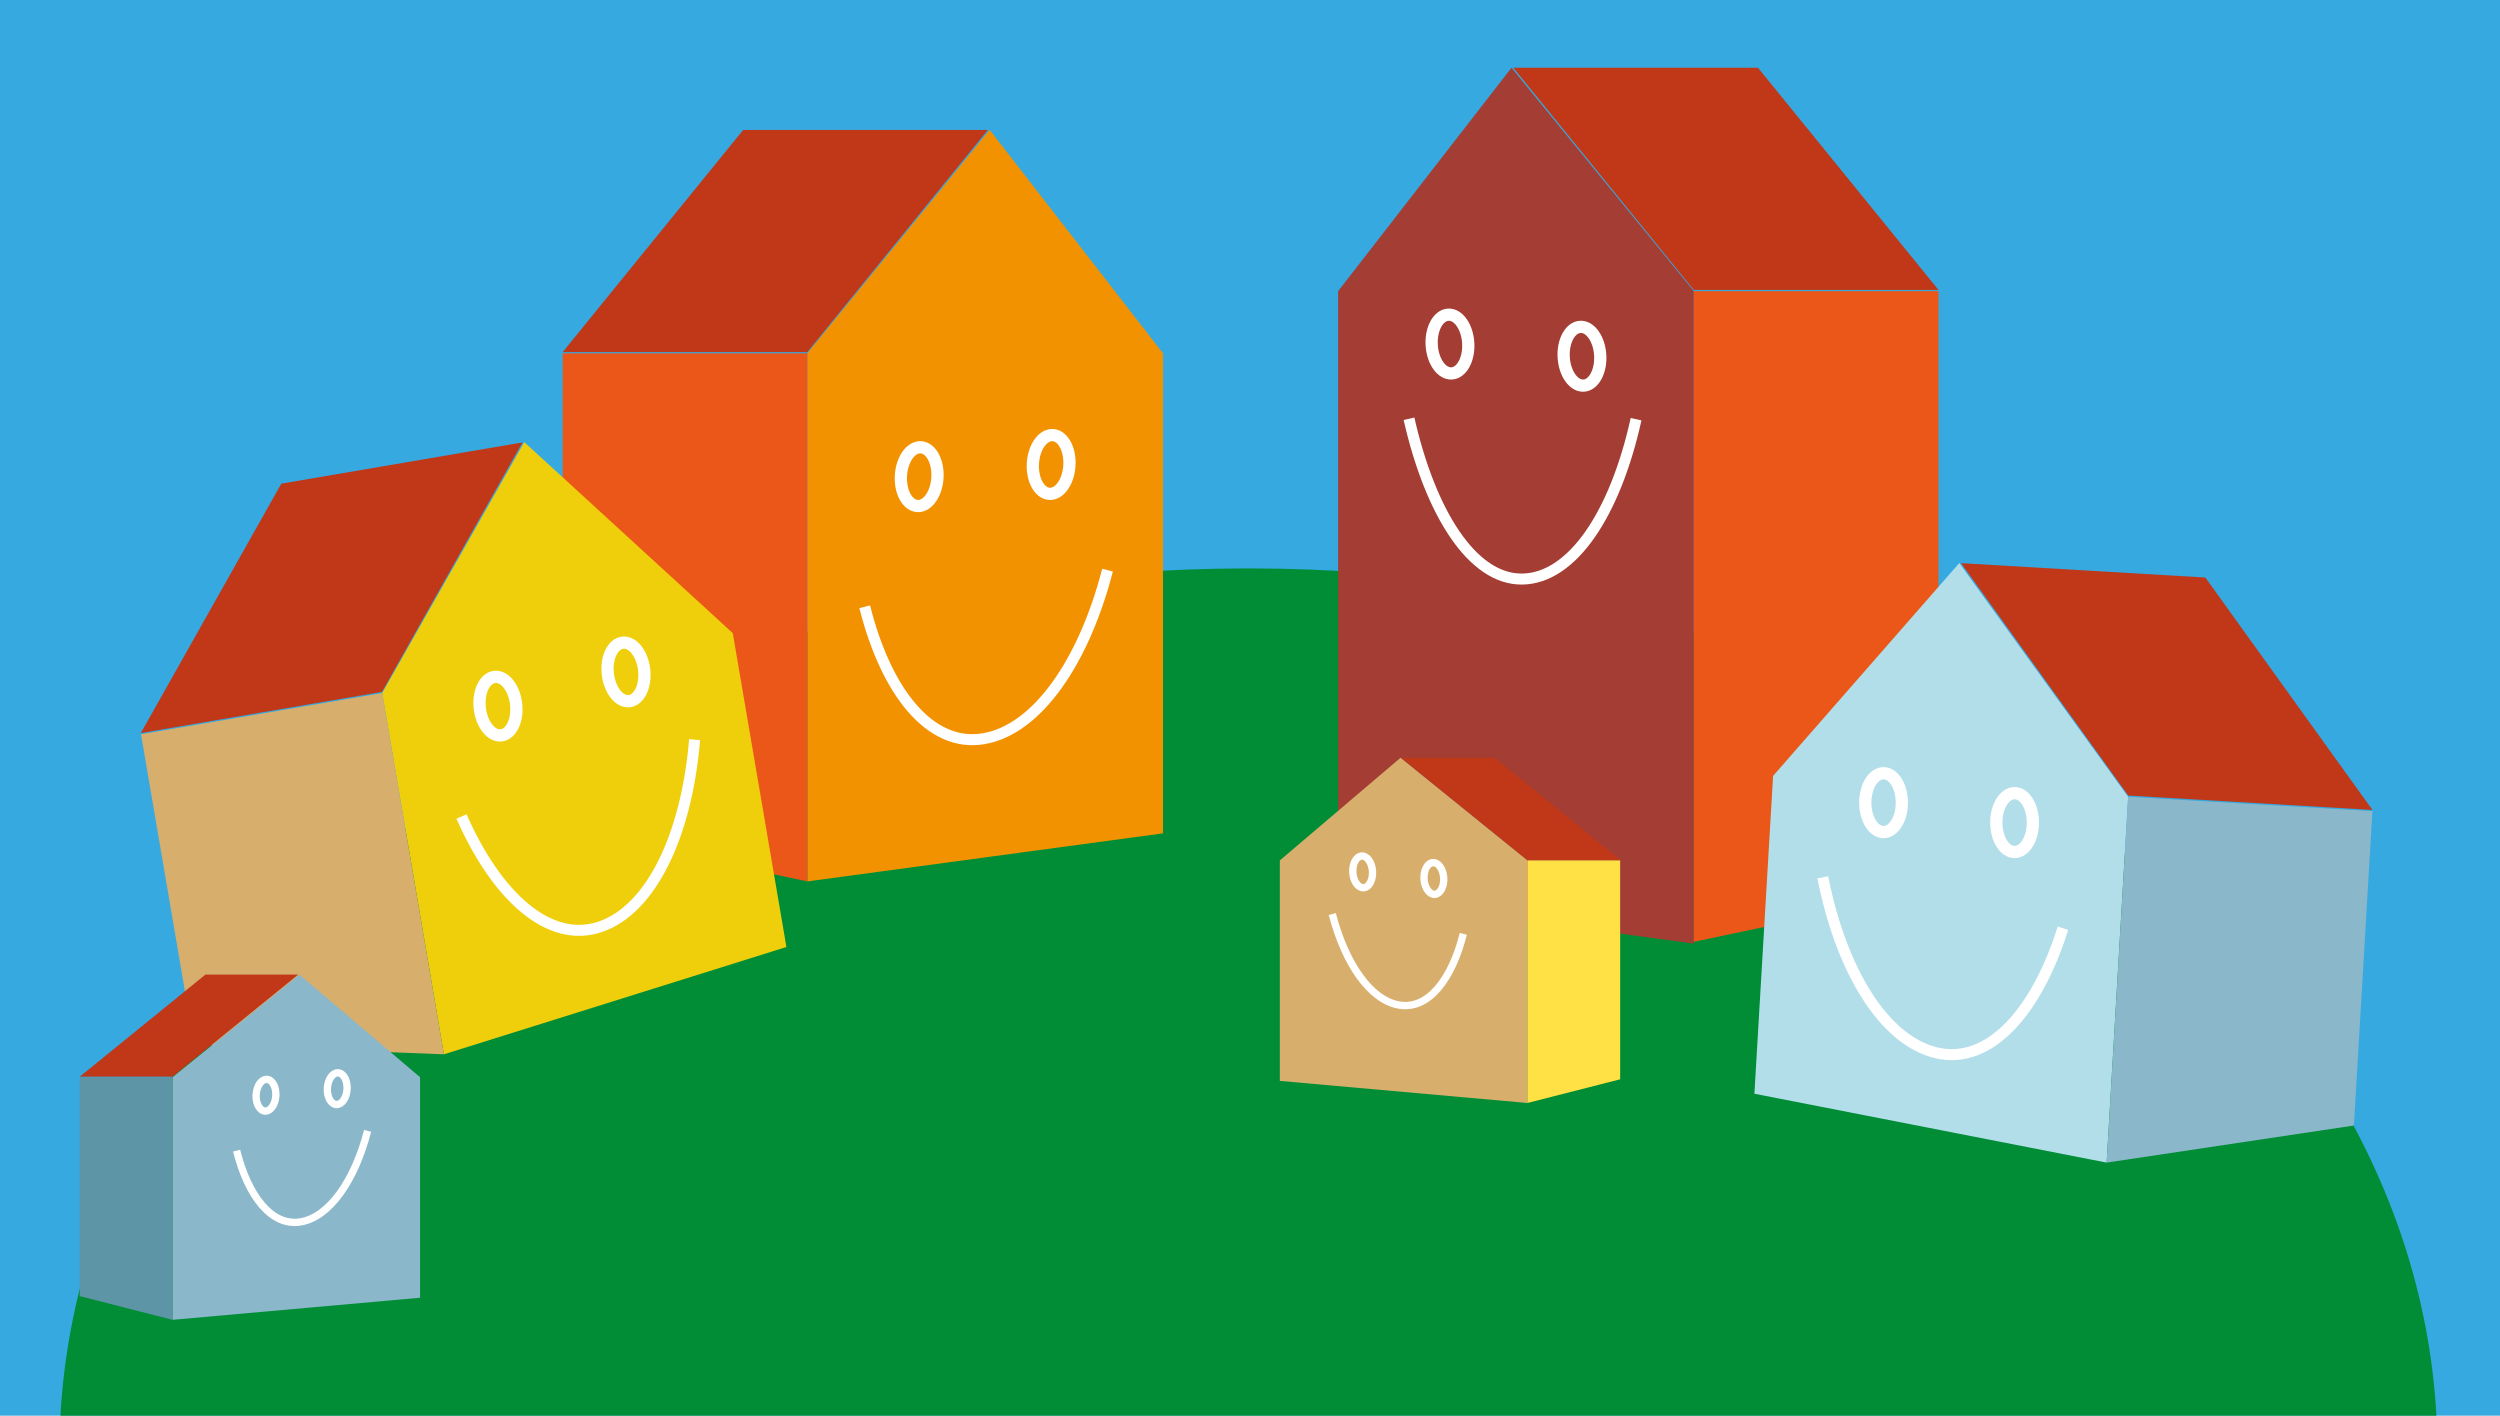 <svg id="Lag_1" data-name="Lag 1" xmlns="http://www.w3.org/2000/svg" viewBox="0 0 842.14 476.87"><defs><style>.cls-1{fill:#36a9e1;}.cls-2{fill:#008d36;}.cls-3{fill:#a43d33;}.cls-4{fill:#ea5718;}.cls-5{fill:#c13818;}.cls-13,.cls-6,.cls-7{fill:none;stroke:#fff;stroke-miterlimit:10;}.cls-6{stroke-width:4.12px;}.cls-7{stroke-width:3.71px;}.cls-8{fill:#f39200;}.cls-9{fill:#efcf0c;}.cls-10{fill:#d8ae6c;}.cls-11{fill:#8ab7c9;}.cls-12{fill:#5d95a7;}.cls-13{stroke-width:2.47px;}.cls-14{fill:#ffe045;}.cls-15{fill:#b2dee9;}</style></defs><title>huse p giftgrund FB</title><rect class="cls-1" width="842.14" height="476.87"/><path class="cls-2" d="M820.6,476.4C811.88,317.67,636.05,191,420.42,191S29,317.67,20.24,476.4Z" transform="translate(0.12 0.47)"/><polygon class="cls-3" points="450.76 301.66 570.57 317.86 570.57 98.07 509.16 22.81 450.76 98.07 450.76 301.66"/><polygon class="cls-4" points="652.99 299.88 570.57 317.26 570.57 98.07 652.99 98.07 652.99 299.88"/><polygon class="cls-5" points="592.18 22.81 509.76 22.81 570.57 97.66 652.99 97.66 592.18 22.81"/><ellipse class="cls-6" cx="488.32" cy="115.42" rx="6.16" ry="9.91" transform="translate(-5.8 29.21) rotate(-3.35)"/><ellipse class="cls-6" cx="532.78" cy="119.52" rx="6.16" ry="9.91" transform="translate(-5.96 31.82) rotate(-3.35)"/><path class="cls-7" d="M474.51,140.59c7.19,31.68,21.36,54.31,38.24,54S544,172.45,551,140.74" transform="translate(0.12 0.47)"/><polygon class="cls-8" points="391.77 280.71 271.96 296.91 271.96 119.02 333.37 43.76 391.77 119.02 391.77 280.71"/><polygon class="cls-4" points="189.54 279.53 271.96 296.91 271.96 119.02 189.54 119.02 189.54 279.53"/><polygon class="cls-5" points="250.35 43.76 332.77 43.76 271.96 118.61 189.54 118.61 250.35 43.76"/><ellipse class="cls-6" cx="353.98" cy="156" rx="9.91" ry="6.16" transform="translate(177.67 500.72) rotate(-86.65)"/><ellipse class="cls-6" cx="309.52" cy="160.1" rx="9.91" ry="6.16" transform="translate(131.72 460.2) rotate(-86.65)"/><path class="cls-7" d="M291.17,203.92c7.17,28.56,21.93,47.48,40,44.46s33.8-25.9,41.79-56.79" transform="translate(0.12 0.47)"/><polygon class="cls-9" points="264.91 319 149.54 355.15 128.74 233.46 176.6 148.93 246.84 213.28 264.91 319"/><polygon class="cls-10" points="65.37 351.9 149.54 355.15 128.74 233.46 47.5 247.34 65.37 351.9"/><polygon class="cls-5" points="94.76 162.92 176.01 149.03 128.68 233.06 47.43 246.94 94.76 162.92"/><ellipse class="cls-6" cx="210.74" cy="225.88" rx="6.16" ry="9.91" transform="translate(-23.56 25.15) rotate(-6.35)"/><ellipse class="cls-6" cx="167.61" cy="237.41" rx="6.16" ry="9.91" transform="translate(-25.1 20.45) rotate(-6.35)"/><path class="cls-7" d="M155.34,274.58c11.87,26.95,29.61,43.11,46.88,37.1s29-31.22,31.64-63" transform="translate(0.12 0.47)"/><polygon class="cls-11" points="141.5 437.15 58.11 444.59 58.11 362.87 100.86 328.3 141.5 362.87 141.5 437.15"/><polygon class="cls-12" points="26.86 436.61 58.11 444.59 58.11 362.87 26.86 362.87 26.86 436.61"/><polygon class="cls-5" points="69.19 328.3 100.44 328.3 58.11 362.69 26.86 362.69 69.19 328.3"/><ellipse class="cls-13" cx="113.48" cy="366.26" rx="5.35" ry="3.32" transform="translate(-258.67 458.61) rotate(-86.65)"/><ellipse class="cls-13" cx="89.49" cy="368.47" rx="5.35" ry="3.32" transform="translate(-283.47 436.74) rotate(-86.65)"/><path class="cls-13" d="M79.58,387.13c3.87,15.42,11.84,25.63,21.57,24s18.25-14,22.56-30.66" transform="translate(0.12 0.47)"/><polygon class="cls-10" points="431.12 364.11 514.51 371.55 514.51 289.83 471.77 255.26 431.12 289.83 431.12 364.11"/><polygon class="cls-14" points="545.76 363.57 514.51 371.55 514.51 289.83 545.76 289.83 545.76 363.57"/><polygon class="cls-5" points="503.44 255.26 472.19 255.26 514.51 289.65 545.76 289.65 503.44 255.26"/><ellipse class="cls-13" cx="458.91" cy="293.22" rx="3.32" ry="5.35" transform="translate(-16.24 27.8) rotate(-3.35)"/><ellipse class="cls-13" cx="482.9" cy="295.43" rx="3.32" ry="5.35" transform="translate(-16.33 29.21) rotate(-3.35)"/><path class="cls-13" d="M492.8,314.1c-3.86,15.41-11.83,25.62-21.57,24s-18.24-14-22.56-30.66" transform="translate(0.12 0.47)"/><polygon class="cls-15" points="590.98 368.43 709.63 391.63 716.88 268.4 660 189.66 597.28 261.36 590.98 368.43"/><polygon class="cls-11" points="792.93 379.13 709.63 391.63 716.88 268.4 799.16 273.24 792.93 379.13"/><polygon class="cls-5" points="742.88 194.54 660.6 189.7 716.9 267.99 799.18 272.84 742.88 194.54"/><ellipse class="cls-6" cx="634.49" cy="270.38" rx="6.16" ry="9.91"/><ellipse class="cls-6" cx="678.63" cy="277.09" rx="6.16" ry="9.91"/><path class="cls-7" d="M694.8,312.21c-8.83,28.09-24.68,46.11-42.51,42s-32.22-27.84-38.39-59.15" transform="translate(0.12 0.47)"/></svg>